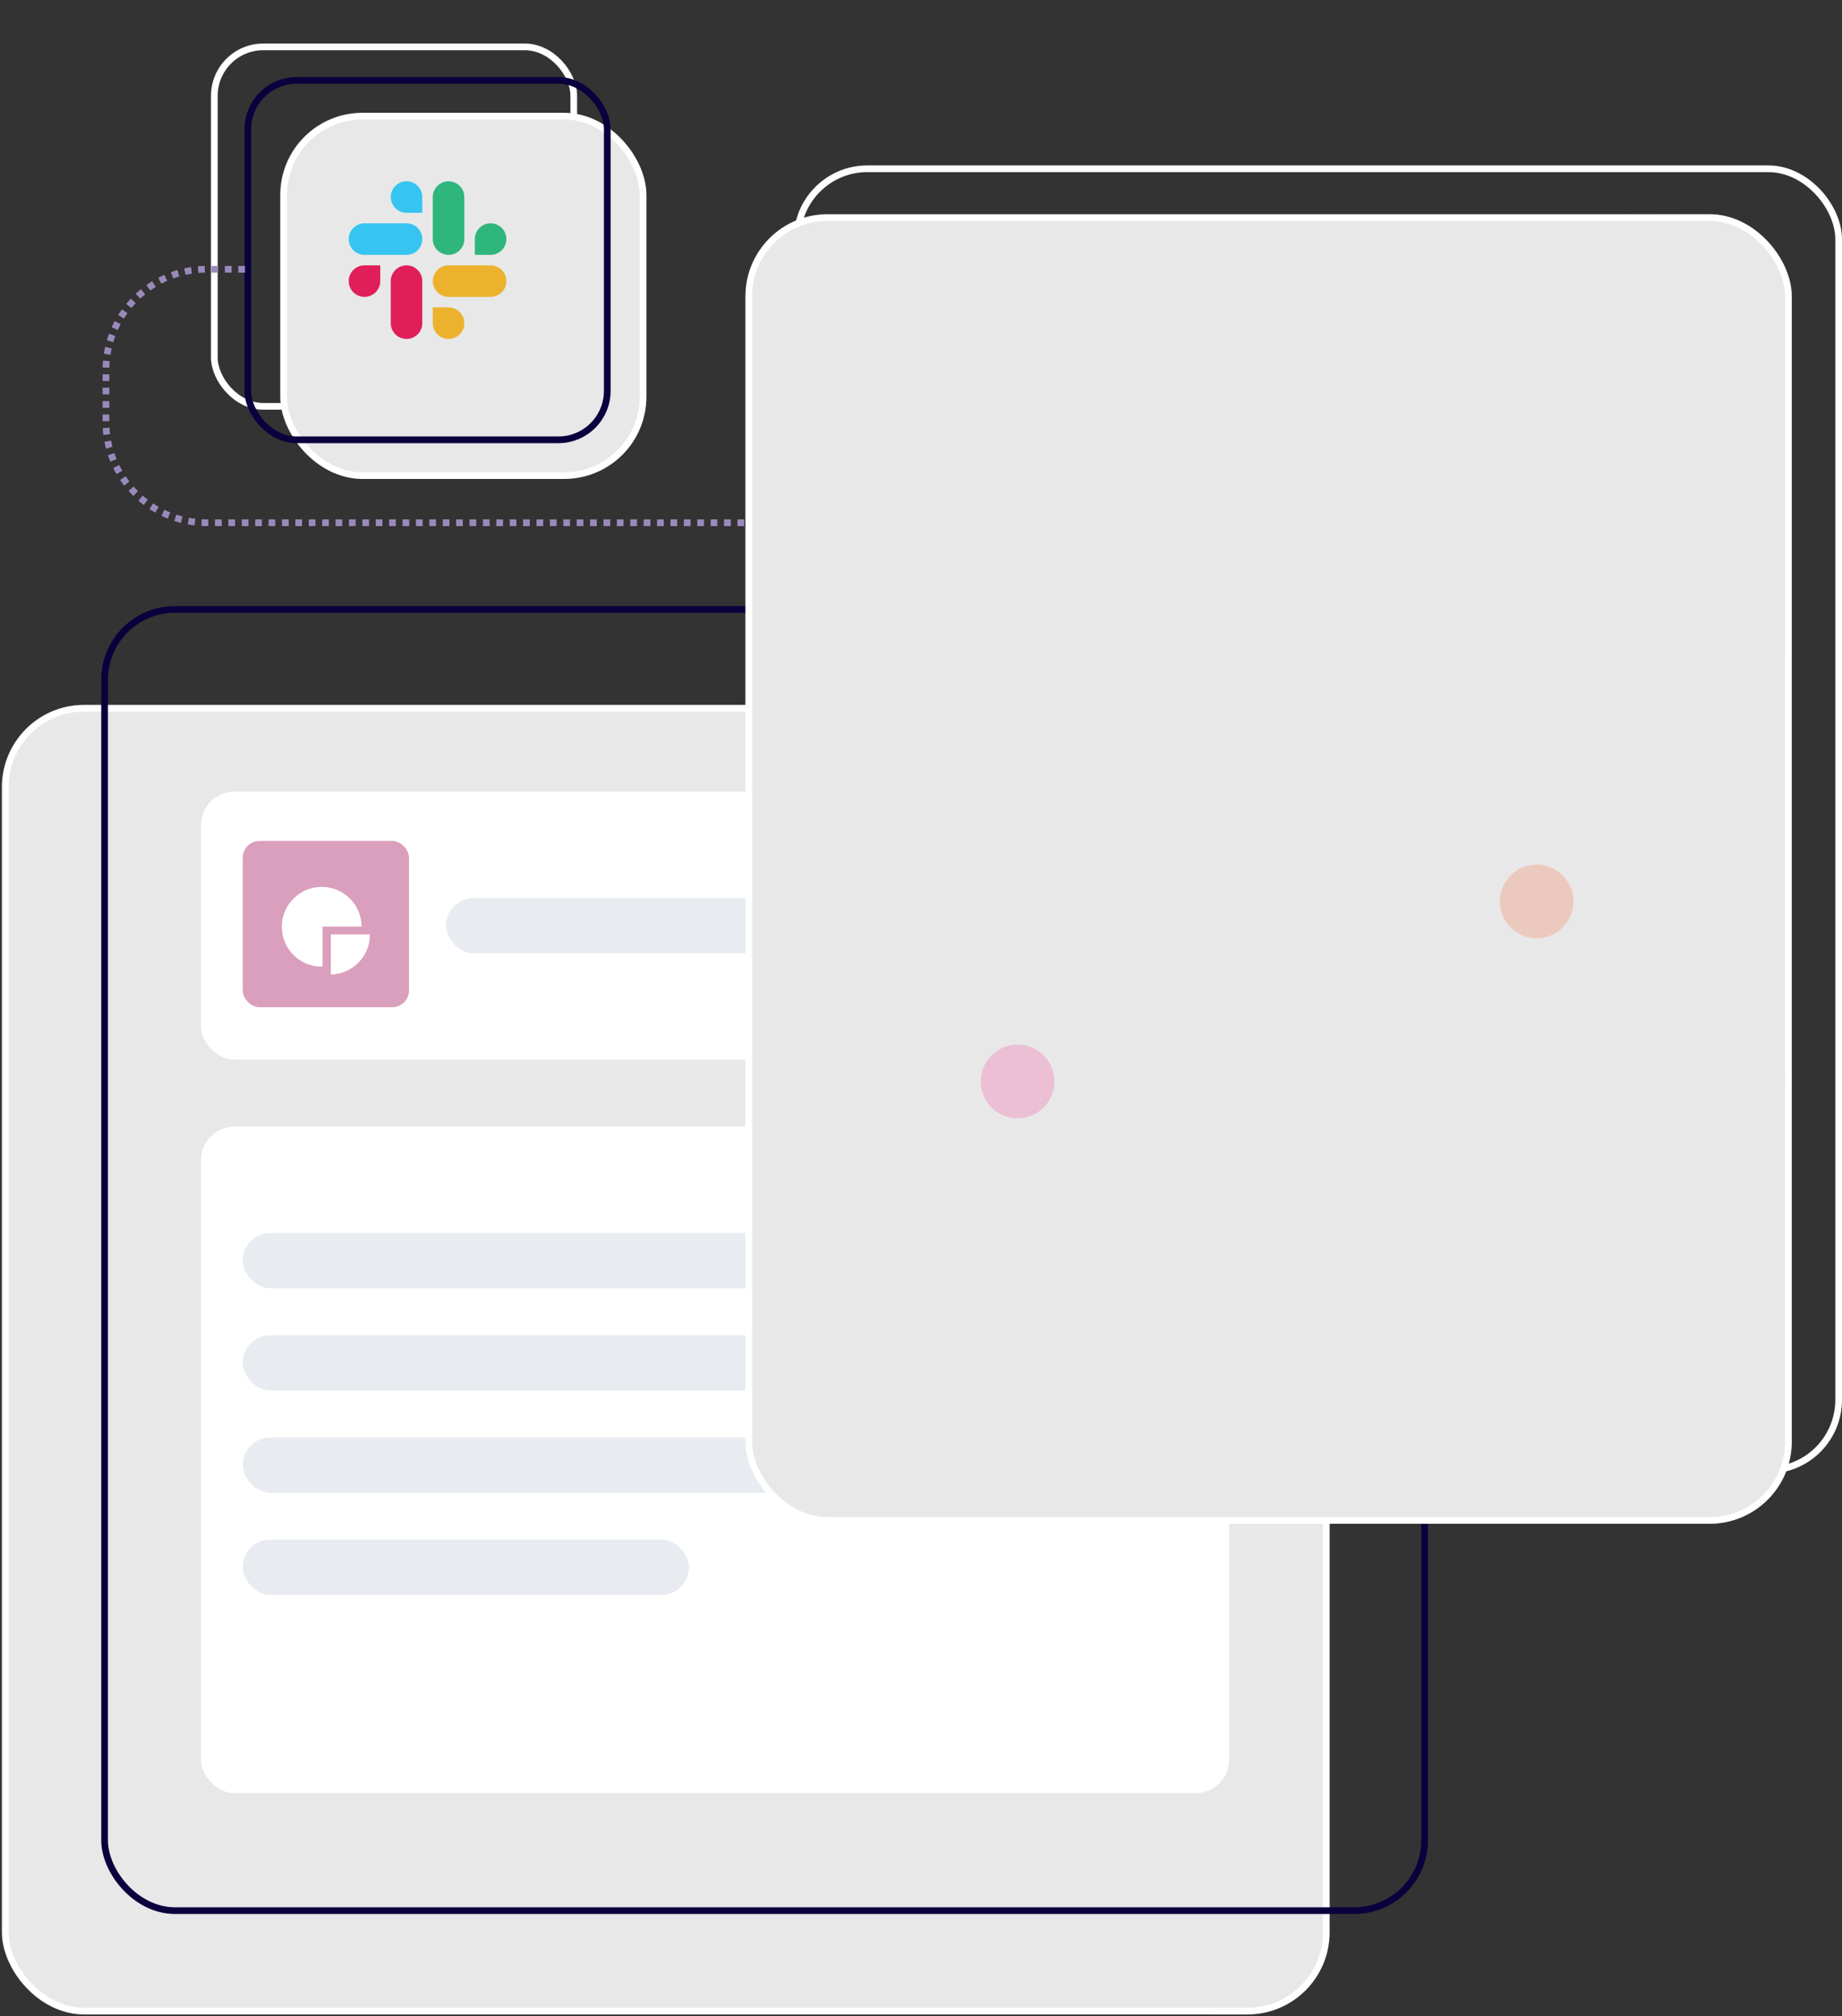 <?xml version="1.0" encoding="UTF-8" standalone="no"?>
<!-- Created with Keyshape -->
<svg xmlns="http://www.w3.org/2000/svg" xmlns:xlink="http://www.w3.org/1999/xlink" width="550" height="602" fill="none">
    <rect width="100%" height="100%" fill="#333333" stroke="none"/>
    <style>
@keyframes a0_o { 0% { opacity: 0; } 10.169% { opacity: 0; animation-timing-function: cubic-bezier(0.42,0,0.58,1); } 13.559% { opacity: 1; animation-timing-function: cubic-bezier(0.42,0,0.58,1); } 77.966% { opacity: 1; animation-timing-function: cubic-bezier(0.42,0,0.58,1); } 81.356% { opacity: 0; } 100% { opacity: 0; } }
@keyframes grid-lines_o { 0% { opacity: 0; } 13.559% { opacity: 0; animation-timing-function: cubic-bezier(0.42,0,0.58,1); } 16.949% { opacity: 1; animation-timing-function: cubic-bezier(0.42,0,0.58,1); } 76.271% { opacity: 1; animation-timing-function: cubic-bezier(0.42,0,0.58,1); } 77.966% { opacity: 0; } 100% { opacity: 0; } }
@keyframes q1_o { 0% { opacity: 0; } 16.949% { opacity: 0; animation-timing-function: cubic-bezier(0.42,0,0.58,1); } 18.644% { opacity: 1; animation-timing-function: cubic-bezier(0.42,0,0.58,1); } 74.576% { opacity: 1; animation-timing-function: cubic-bezier(0.42,0,0.58,1); } 76.271% { opacity: 0; } 100% { opacity: 0; } }
@keyframes q2_o { 0% { opacity: 0; } 18.644% { opacity: 0; animation-timing-function: cubic-bezier(0.42,0,0.58,1); } 20.339% { opacity: 1; animation-timing-function: cubic-bezier(0.42,0,0.58,1); } 72.881% { opacity: 1; animation-timing-function: cubic-bezier(0.42,0,0.58,1); } 74.576% { opacity: 0; } 100% { opacity: 0; } }
@keyframes q3_o { 0% { opacity: 0; } 20.339% { opacity: 0; animation-timing-function: cubic-bezier(0.42,0,0.58,1); } 22.034% { opacity: 1; animation-timing-function: cubic-bezier(0.42,0,0.58,1); } 71.186% { opacity: 1; animation-timing-function: cubic-bezier(0.42,0,0.58,1); } 72.881% { opacity: 0; } 100% { opacity: 0; } }
@keyframes bar-1_do { 0% { stroke-dashoffset: 44.5px; } 22.034% { stroke-dashoffset: 44.5px; animation-timing-function: cubic-bezier(0.42,0,0.58,1); } 25.424% { stroke-dashoffset: 0px; animation-timing-function: cubic-bezier(0.42,0,0.58,1); } 69.492% { stroke-dashoffset: 0px; animation-timing-function: cubic-bezier(0.42,0,0.58,1); } 71.186% { stroke-dashoffset: 44.5px; } 100% { stroke-dashoffset: 44.5px; } }
@keyframes bar-2_do { 0% { stroke-dashoffset: 78.77px; } 25.424% { stroke-dashoffset: 78.77px; animation-timing-function: cubic-bezier(0.42,0,0.58,1); } 28.814% { stroke-dashoffset: 0px; animation-timing-function: cubic-bezier(0.42,0,0.58,1); } 67.797% { stroke-dashoffset: 0px; animation-timing-function: cubic-bezier(0.42,0,0.58,1); } 69.492% { stroke-dashoffset: 78.77px; } 100% { stroke-dashoffset: 78.77px; } }
@keyframes bar-3_do { 0% { stroke-dashoffset: 98.24px; } 28.814% { stroke-dashoffset: 98.24px; animation-timing-function: cubic-bezier(0.42,0,0.58,1); } 32.203% { stroke-dashoffset: 0px; animation-timing-function: cubic-bezier(0.42,0,0.58,1); } 66.102% { stroke-dashoffset: 0px; animation-timing-function: cubic-bezier(0.42,0,0.58,1); } 67.797% { stroke-dashoffset: 98.24px; } 100% { stroke-dashoffset: 98.24px; } }
@keyframes bar-3-outline_o { 0% { opacity: 0; } 32.203% { opacity: 0; animation-timing-function: cubic-bezier(0.42,0,0.58,1); } 35.593% { opacity: 1; animation-timing-function: cubic-bezier(0.42,0,0.58,1); } 62.712% { opacity: 1; animation-timing-function: cubic-bezier(0.42,0,0.58,1); } 66.102% { opacity: 0; } 100% { opacity: 0; } }
@keyframes tooltip_t { 0% { transform: translate(347.88px,226.15px); } 35.593% { transform: translate(347.88px,226.15px); animation-timing-function: cubic-bezier(0.42,0,0.58,1); } 38.983% { transform: translate(357.877px,226.15px); animation-timing-function: cubic-bezier(0.42,0,0.58,1); } 59.322% { transform: translate(357.877px,226.15px); animation-timing-function: cubic-bezier(0.42,0,0.58,1); } 62.712% { transform: translate(347.88px,226.15px); } 100% { transform: translate(347.88px,226.15px); } }
@keyframes tooltip_o { 0% { opacity: 0; } 35.593% { opacity: 0; animation-timing-function: cubic-bezier(0.42,0,0.58,1); } 38.983% { opacity: 1; animation-timing-function: cubic-bezier(0.42,0,0.58,1); } 59.322% { opacity: 1; animation-timing-function: cubic-bezier(0.42,0,0.58,1); } 62.712% { opacity: 0; } 100% { opacity: 0; } }
@keyframes a1_o { 0% { opacity: 0; animation-timing-function: cubic-bezier(0.42,0,0.58,1); } 3.39% { opacity: 1; } 88.136% { opacity: 1; animation-timing-function: cubic-bezier(0.42,0,0.58,1); } 91.525% { opacity: 0; } 100% { opacity: 0; } }
@keyframes request-volume-icon_o { 0% { opacity: 0; } 3.39% { opacity: 0; } 6.78% { opacity: 1; animation-timing-function: cubic-bezier(0.42,0,0.58,1); } 84.746% { opacity: 1; animation-timing-function: cubic-bezier(0.42,0,0.58,1); } 88.136% { opacity: 0; } 100% { opacity: 0; } }
@keyframes request-volume-title_t { 0% { transform: translate(-3.999px,0px); } 6.78% { transform: translate(-3.999px,0px); animation-timing-function: cubic-bezier(0.42,0,0.58,1); } 10.169% { transform: translate(0px,0px); animation-timing-function: cubic-bezier(0.42,0,0.58,1); } 81.356% { transform: translate(0px,0px); animation-timing-function: cubic-bezier(0.42,0,0.58,1); } 84.746% { transform: translate(-3.999px,0px); } 100% { transform: translate(-3.999px,0px); } }
@keyframes request-volume-title_o { 0% { opacity: 0; } 6.78% { opacity: 0; animation-timing-function: cubic-bezier(0.42,0,0.58,1); } 10.169% { opacity: 1; animation-timing-function: cubic-bezier(0.42,0,0.58,1); } 81.356% { opacity: 1; animation-timing-function: cubic-bezier(0.42,0,0.58,1); } 84.746% { opacity: 0; } 100% { opacity: 0; } }
    </style>
    <g clip-path="url(#a)" transform="translate(198.784,405.959) translate(-198.784,-405.959)">
        <rect width="394.43" height="389" rx="23.522" fill="#E8E8E8" transform="translate(198.784,405.959) translate(-197.215,-194.5)"/>
        <rect width="394.43" height="389" rx="23.522" stroke="url(#Gradient-0)" stroke-opacity="0.8" stroke-width="2" transform="translate(198.784,405.959) translate(-197.215,-194.5)"/>
        <rect width="394.43" height="389" rx="23.522" stroke="#fff" stroke-width="2" transform="translate(198.784,405.959) translate(-197.215,-194.5)"/>
    </g>
    <rect width="394.131" height="388.5" rx="21" stroke="#09003D" stroke-width="2" transform="translate(228.296,376.209) translate(-197.065,-194.25)"/>
    <g filter="none" transform="translate(186.5,276.389) translate(-186.5,-276.389)">
        <rect width="253" height="80" rx="10" fill="#fff" filter="drop-shadow(2px 2px 3px rgba(175,184,221,0.20))" transform="translate(186.5,276.389) translate(-126.5,-40)"/>
        <rect width="49.647" height="49.647" rx="5" fill="#DA9FBC" transform="translate(97.298,275.905) translate(-24.823,-24.823)"/>
        <path fill-rule="evenodd" clip-rule="evenodd" d="M96.055,288.625C96.131,288.625,96.21,288.625,96.286,288.621L96.286,276.637L107.963,276.637C107.92,270.093,102.605,264.804,96.055,264.804C89.475,264.804,84.143,270.136,84.143,276.716C84.143,283.293,89.475,288.625,96.055,288.625Z" fill="#fff" transform="translate(96.053,276.714) translate(-96.053,-276.714)"/>
        <path fill-rule="evenodd" clip-rule="evenodd" d="M98.779,290.958C105.25,290.832,110.456,285.549,110.456,279.049L110.456,278.973L98.779,278.973L98.779,290.958Z" fill="#fff" transform="translate(104.618,284.965) translate(-104.618,-284.965)"/>
        <rect width="156.42" height="16.522" rx="8.261" fill="#E8ECF0" transform="translate(211.394,276.389) translate(-78.21,-8.261)"/>
    </g>
    <g filter="none" transform="translate(213.5,435.889) translate(-213.5,-435.889)">
        <rect width="307" height="199" rx="10" fill="#fff" filter="drop-shadow(2px 2px 3px rgba(175,184,221,0.20))" transform="translate(213.5,435.889) translate(-153.5,-99.5)"/>
        <rect width="217.129" height="16.522" rx="8.261" fill="#E8ECF0" transform="translate(181.039,376.389) translate(-108.564,-8.261)"/>
        <rect width="217.129" height="16.522" rx="8.261" fill="#E8ECF0" transform="translate(181.039,406.911) translate(-108.564,-8.261)"/>
        <rect width="217.129" height="16.522" rx="8.261" fill="#E8ECF0" transform="translate(181.039,437.432) translate(-108.564,-8.261)"/>
        <rect width="133.243" height="16.522" rx="8.261" fill="#E8ECF0" transform="translate(139.096,467.954) translate(-66.621,-8.261)"/>
    </g>
    <rect width="311.012" height="388.57" rx="21" stroke="#fff" stroke-width="2" transform="translate(393.494,244.674) translate(-155.506,-194.285)"/>
    <g filter="none" transform="translate(378.784,259.459) translate(-378.784,-259.459)">
        <g clip-path="url(#h)" transform="translate(378.784,259.459) translate(-378.784,-259.459)">
            <rect width="310.43" height="389" rx="23.522" fill="#E8E8E8" transform="translate(378.784,259.459) translate(-155.215,-194.5)"/>
            <rect width="310.43" height="389" rx="23.522" stroke="url(#Gradient-1)" stroke-opacity="0.8" stroke-width="2" transform="translate(378.784,259.459) translate(-155.215,-194.5)"/>
            <rect width="310.43" height="389" rx="23.522" stroke="#fff" stroke-width="2" transform="translate(378.784,259.459) translate(-155.215,-194.5)"/>
        </g>
    </g>
    <g id="chart" filter="none" transform="translate(378.787,301.65) translate(-378.787,-301.65)">
        <rect width="264" height="241" rx="10" fill="#fff" opacity="0" filter="drop-shadow(2px 2px 3px rgba(175,184,221,0.20))" transform="translate(378.787,301.65) translate(-132,-120.5)" style="animation: 5.9s linear infinite both a0_o;"/>
        <path id="grid-lines" stroke="#DBE0E6" stroke-dasharray="2 2" d="M269.787,375.15L493.975,375.15M269.787,322.15L493.975,322.15M269.787,269.15L493.975,269.15M269.787,216.15L493.975,216.15" opacity="0" transform="translate(381.881,295.65) translate(-381.881,-295.65)" style="animation: 5.9s linear infinite both grid-lines_o;"/>
        <path id="q1" d="M306.352,398.125C306.344,394.43,304.141,392.188,301.016,392.188C297.867,392.188,295.625,394.43,295.633,398.125C295.625,401.813,297.867,404.063,301.016,404.063C301.859,404.063,302.633,403.899,303.32,403.594L304.32,404.868L306.344,404.868L304.648,402.688C305.719,401.664,306.352,400.102,306.352,398.125ZM300.633,400.016L302.148,402.008C301.805,402.133,301.43,402.196,301.016,402.196C298.977,402.196,297.789,400.657,297.805,398.125C297.789,395.594,298.969,394.055,301.008,394.055C303.023,394.055,304.219,395.594,304.227,398.125C304.227,399.399,303.922,400.422,303.367,401.125L302.508,400.016L300.633,400.016ZM312.211,392.375L310.227,392.375L307.375,394.211L307.375,396.125L310.062,394.399L310.125,394.399L310.125,403.875L312.211,403.875L312.211,392.375Z" fill="#22303F" opacity="0" transform="translate(382.536,398.528) translate(-382.536,-398.528)" style="animation: 5.9s linear infinite both q1_o;"/>
        <path id="q2" d="M381.517,398.125C381.509,394.43,379.306,392.188,376.181,392.188C373.032,392.188,370.79,394.43,370.798,398.125C370.79,401.813,373.032,404.063,376.181,404.063C377.024,404.063,377.798,403.899,378.485,403.594L379.485,404.868L381.509,404.868L379.813,402.688C380.884,401.664,381.517,400.102,381.517,398.125ZM375.798,400.016L377.313,402.008C376.97,402.133,376.595,402.196,376.181,402.196C374.142,402.196,372.954,400.657,372.97,398.125C372.954,395.594,374.134,394.055,376.173,394.055C378.188,394.055,379.384,395.594,379.392,398.125C379.392,399.399,379.087,400.422,378.532,401.125L377.673,400.016L375.798,400.016ZM382.892,403.875L390.782,403.875L390.782,402.133L385.767,402.133L385.767,402.055L387.759,400.039C389.978,397.899,390.595,396.844,390.61,395.547C390.595,393.633,389.032,392.219,386.728,392.219C384.431,392.219,382.813,393.633,382.837,395.813L384.813,395.813C384.798,394.649,385.54,393.907,386.696,393.914C387.782,393.907,388.595,394.578,388.603,395.657C388.595,396.625,388.017,397.305,386.884,398.453L382.892,402.368L382.892,403.875Z" fill="#22303F" opacity="0" transform="translate(382.536,398.528) translate(-382.536,-398.528)" style="animation: 5.9s linear infinite both q2_o;"/>
        <path id="q3" d="M459.682,398.125C459.674,394.43,457.471,392.188,454.346,392.188C451.197,392.188,448.955,394.43,448.963,398.125C448.955,401.813,451.197,404.063,454.346,404.063C455.189,404.063,455.963,403.899,456.65,403.594L457.65,404.868L459.674,404.868L457.979,402.688C459.049,401.664,459.682,400.102,459.682,398.125ZM453.963,400.016L455.479,402.008C455.135,402.133,454.76,402.196,454.346,402.196C452.307,402.196,451.119,400.657,451.135,398.125C451.119,395.594,452.299,394.055,454.338,394.055C456.354,394.055,457.549,395.594,457.557,398.125C457.557,399.399,457.252,400.422,456.697,401.125L455.838,400.016L453.963,400.016ZM465.189,404.032C467.643,404.032,469.432,402.618,469.439,400.68C469.432,399.243,468.533,398.211,466.939,397.977L466.939,397.891C468.166,397.625,469.002,396.696,469.002,395.407C469.002,393.649,467.51,392.219,465.229,392.219C462.979,392.219,461.252,393.547,461.221,395.477L463.221,395.477C463.236,394.508,464.143,393.907,465.213,393.914C466.275,393.907,466.986,394.563,467.002,395.524C466.986,396.532,466.158,397.196,464.979,397.196L463.955,397.196L463.955,398.797L464.979,398.797C466.416,398.797,467.283,399.532,467.291,400.571C467.283,401.586,466.408,402.282,465.182,402.282C464.018,402.282,463.127,401.68,463.08,400.75L460.979,400.75C461.018,402.688,462.752,404.032,465.189,404.032Z" fill="#22303F" opacity="0" transform="translate(382.536,398.528) translate(-382.536,-398.528)" style="animation: 5.9s linear infinite both q3_o;"/>
        <path id="bar-1" d="M0,-7.761L0,-52.261" stroke="rgba(237,181,208,0.80)" fill="none" fill-opacity="0.8" stroke-linecap="round" stroke-width="22" stroke-dashoffset="44.5" stroke-dasharray="44.5" transform="translate(303.83,375.15)" style="animation: 5.9s linear infinite both bar-1_do;"/>
        <path id="bar-2" d="M0,-7.761L0,-86.529" stroke="rgba(181,237,217,0.80)" fill="none" fill-opacity="0.8" stroke-linecap="round" stroke-width="22" stroke-dashoffset="78.77" stroke-dasharray="78.77" transform="translate(381.83,375.15)" style="animation: 5.9s linear infinite both bar-2_do;"/>
        <path id="bar-3" d="M0,-7.761L0,-106" stroke="rgba(237,194,181,0.80)" fill="none" fill-opacity="0.8" stroke-linecap="round" stroke-width="22" stroke-dashoffset="98.24" stroke-dasharray="98.24" transform="translate(458.83,375.15)" style="animation: 5.9s linear infinite both bar-3_do;"/>
        <rect id="bar-3-outline" width="20" height="172" rx="10" stroke="#EDC2B5" opacity="0" transform="translate(459.287,291.889) translate(-10,-86)" style="animation: 5.9s linear infinite both bar-3-outline_o;"/>
        <g id="tooltip" opacity="0" transform="translate(391.36,242.15) translate(-43.48,-16)" style="animation: 5.9s linear infinite both tooltip_t, 5.9s linear infinite both tooltip_o;">
            <rect width="81" height="32" rx="3" fill="#F1CEC3" transform="translate(40.5,16) translate(-40.5,-16)"/>
            <path d="M368.509,246.15L368.509,238.877L371.378,238.877C371.93,238.877,372.4,238.983,372.788,239.193C373.176,239.402,373.472,239.692,373.676,240.063C373.882,240.433,373.985,240.859,373.985,241.342C373.985,241.825,373.881,242.251,373.672,242.62C373.464,242.99,373.162,243.277,372.767,243.483C372.374,243.689,371.898,243.792,371.339,243.792L369.51,243.792L369.51,242.56L371.091,242.56C371.387,242.56,371.631,242.509,371.822,242.407C372.016,242.303,372.161,242.16,372.256,241.978C372.353,241.793,372.401,241.581,372.401,241.342C372.401,241.1,372.353,240.89,372.256,240.71C372.161,240.528,372.016,240.387,371.822,240.287C371.628,240.185,371.382,240.135,371.084,240.135L370.047,240.135L370.047,246.15L368.509,246.15ZM374.984,246.15L374.984,238.877L377.853,238.877C378.402,238.877,378.871,238.976,379.259,239.172C379.65,239.366,379.947,239.642,380.151,240C380.357,240.355,380.46,240.773,380.46,241.253C380.46,241.736,380.355,242.152,380.147,242.5C379.939,242.845,379.637,243.11,379.241,243.295C378.848,243.48,378.373,243.572,377.814,243.572L375.893,243.572L375.893,242.336L377.565,242.336C377.859,242.336,378.103,242.296,378.297,242.215C378.491,242.135,378.635,242.014,378.73,241.853C378.827,241.692,378.876,241.492,378.876,241.253C378.876,241.012,378.827,240.808,378.73,240.642C378.635,240.477,378.49,240.351,378.293,240.266C378.099,240.178,377.854,240.135,377.558,240.135L376.521,240.135L376.521,246.15L374.984,246.15ZM378.911,242.84L380.719,246.15L379.021,246.15L377.253,242.84L378.911,242.84ZM388.229,242.514C388.229,243.307,388.079,243.982,387.778,244.538C387.48,245.094,387.073,245.519,386.557,245.813C386.043,246.104,385.465,246.25,384.824,246.25C384.178,246.25,383.598,246.103,383.084,245.809C382.57,245.516,382.164,245.091,381.866,244.534C381.567,243.978,381.418,243.305,381.418,242.514C381.418,241.721,381.567,241.046,381.866,240.49C382.164,239.933,382.57,239.51,383.084,239.218C383.598,238.925,384.178,238.778,384.824,238.778C385.465,238.778,386.043,238.925,386.557,239.218C387.073,239.51,387.48,239.933,387.778,240.49C388.079,241.046,388.229,241.721,388.229,242.514ZM386.67,242.514C386.67,242,386.594,241.567,386.44,241.214C386.288,240.861,386.074,240.594,385.797,240.412C385.52,240.229,385.196,240.138,384.824,240.138C384.452,240.138,384.128,240.229,383.851,240.412C383.574,240.594,383.358,240.861,383.205,241.214C383.053,241.567,382.977,242,382.977,242.514C382.977,243.028,383.053,243.461,383.205,243.813C383.358,244.166,383.574,244.434,383.851,244.616C384.128,244.798,384.452,244.889,384.824,244.889C385.196,244.889,385.52,244.798,385.797,244.616C386.074,244.434,386.288,244.166,386.44,243.813C386.594,243.461,386.67,243.028,386.67,242.514ZM392.28,238.877L393.8,238.877L393.8,243.948C393.8,244.417,393.695,244.824,393.484,245.17C393.276,245.516,392.986,245.782,392.614,245.969C392.242,246.156,391.81,246.25,391.318,246.25C390.88,246.25,390.482,246.173,390.125,246.019C389.77,245.863,389.488,245.626,389.28,245.309C389.071,244.989,388.968,244.588,388.971,244.105L390.501,244.105C390.506,244.296,390.545,244.461,390.618,244.598C390.694,244.733,390.797,244.837,390.927,244.911C391.06,244.982,391.216,245.017,391.396,245.017C391.586,245.017,391.745,244.977,391.876,244.897C392.008,244.814,392.109,244.693,392.177,244.534C392.246,244.376,392.28,244.18,392.28,243.948L392.28,238.877ZM395.072,246.15L395.072,238.877L399.972,238.877L399.972,240.145L396.609,240.145L396.609,241.878L399.72,241.878L399.72,243.146L396.609,243.146L396.609,244.882L399.986,244.882L399.986,246.15L395.072,246.15ZM407.612,241.424L406.056,241.424C406.028,241.222,405.97,241.044,405.882,240.887C405.795,240.729,405.682,240.594,405.545,240.483C405.407,240.371,405.249,240.286,405.069,240.227C404.891,240.168,404.698,240.138,404.49,240.138C404.114,240.138,403.786,240.232,403.506,240.419C403.227,240.603,403.01,240.873,402.857,241.228C402.703,241.581,402.626,242.01,402.626,242.514C402.626,243.032,402.703,243.468,402.857,243.821C403.013,244.173,403.231,244.44,403.51,244.62C403.789,244.8,404.112,244.889,404.479,244.889C404.685,244.889,404.876,244.862,405.051,244.808C405.229,244.753,405.386,244.674,405.523,244.57C405.661,244.463,405.774,244.334,405.864,244.183C405.957,244.031,406.021,243.858,406.056,243.664L407.612,243.671C407.571,244.005,407.471,244.327,407.31,244.637C407.151,244.945,406.937,245.221,406.667,245.465C406.399,245.706,406.08,245.898,405.708,246.04C405.339,246.18,404.921,246.25,404.455,246.25C403.806,246.25,403.226,246.103,402.714,245.809C402.205,245.516,401.803,245.091,401.507,244.534C401.214,243.978,401.067,243.305,401.067,242.514C401.067,241.721,401.216,241.046,401.514,240.49C401.813,239.933,402.217,239.51,402.729,239.218C403.24,238.925,403.815,238.778,404.455,238.778C404.876,238.778,405.267,238.837,405.626,238.956C405.989,239.074,406.309,239.247,406.589,239.474C406.868,239.699,407.095,239.975,407.271,240.301C407.448,240.628,407.562,241.002,407.612,241.424ZM408.437,240.145L408.437,238.877L414.41,238.877L414.41,240.145L412.184,240.145L412.184,246.15L410.664,246.15L410.664,240.145L408.437,240.145ZM415.394,246.15L415.394,238.877L420.294,238.877L420.294,240.145L416.931,240.145L416.931,241.878L420.042,241.878L420.042,243.146L416.931,243.146L416.931,244.882L420.309,244.882L420.309,246.15L415.394,246.15ZM424.095,246.15L421.517,246.15L421.517,238.877L424.116,238.877C424.848,238.877,425.478,239.023,426.006,239.314C426.533,239.603,426.939,240.019,427.224,240.561C427.51,241.103,427.653,241.751,427.653,242.507C427.653,243.264,427.51,243.915,427.224,244.46C426.939,245.004,426.531,245.422,425.998,245.713C425.468,246.005,424.834,246.15,424.095,246.15ZM423.055,244.833L424.031,244.833C424.486,244.833,424.868,244.752,425.178,244.591C425.491,244.428,425.725,244.176,425.881,243.835C426.04,243.492,426.119,243.049,426.119,242.507C426.119,241.969,426.04,241.53,425.881,241.189C425.725,240.848,425.492,240.597,425.182,240.436C424.872,240.275,424.489,240.195,424.035,240.195L423.055,240.195L423.055,244.833Z" fill="#fff" transform="translate(40.204,16.364) translate(-398.081,-242.514)"/>
            <path d="M438.877,248.825L438.877,235.475L444.838,242.15L438.877,248.825Z" fill="#F1CEC3" transform="translate(83.981,16) translate(-441.858,-242.15)"/>
        </g>
    </g>
    <g id="header" filter="none" transform="translate(378.787,126.15) translate(-378.787,-126.15)">
        <rect width="264" height="80" rx="10" fill="#fff" filter="drop-shadow(2px 2px 3px rgba(175,184,221,0.20))" opacity="0" transform="translate(378.787,126.15) translate(-132,-40)" style="animation: 5.9s linear infinite both a1_o;"/>
        <g id="request-volume-icon" opacity="0" transform="translate(284.085,125.667) translate(-24.823,-24.823)" style="animation: 5.9s linear infinite both request-volume-icon_o;">
            <rect width="49.647" height="49.647" rx="5" fill="#B4E8B7" transform="translate(24.823,24.823) translate(-24.823,-24.823)"/>
            <path fill-rule="evenodd" clip-rule="evenodd" d="M282.842,138.386C282.918,138.386,282.997,138.386,283.073,138.383L283.073,126.398L294.751,126.398C294.708,119.854,289.392,114.565,282.842,114.565C276.262,114.565,270.93,119.897,270.93,126.477C270.93,133.054,276.262,138.386,282.842,138.386Z" fill="#fff" transform="translate(23.578,25.631) translate(-282.841,-126.476)"/>
            <path fill-rule="evenodd" clip-rule="evenodd" d="M285.566,140.719C292.037,140.593,297.244,135.311,297.244,128.81L297.244,128.734L285.566,128.734L285.566,140.719Z" fill="#fff" transform="translate(32.143,33.883) translate(-291.405,-134.726)"/>
        </g>
        <path id="request-volume-title" d="M321.829,132.476L323.915,132.476L323.915,128.257L326.04,128.257L328.298,132.476L330.626,132.476L328.142,127.913C329.485,127.366,330.196,126.21,330.196,124.655C330.196,122.452,328.782,120.976,326.149,120.976L321.829,120.976L321.829,132.476ZM323.915,126.538L323.915,122.718L325.829,122.718C327.384,122.71,328.079,123.437,328.071,124.655C328.079,125.874,327.384,126.538,325.837,126.538L323.915,126.538ZM334.829,132.601C336.806,132.601,338.235,131.538,338.532,129.905L336.657,129.905C336.438,130.608,335.704,131.046,334.853,131.054C333.587,131.046,332.837,130.077,332.845,128.874L332.845,128.843L338.618,128.843L338.618,128.351C338.618,125.804,337.157,124.101,334.79,124.101C332.392,124.101,330.845,125.843,330.845,128.358C330.845,130.921,332.392,132.601,334.829,132.601ZM332.853,127.522C332.915,126.522,333.657,125.647,334.79,125.647C335.86,125.647,336.681,126.413,336.72,127.522L332.853,127.522ZM347.376,135.726L347.376,124.226L345.36,124.226L345.36,125.538L345.306,125.538C344.821,124.624,343.954,124.101,342.845,124.101C340.907,124.101,339.431,125.616,339.431,128.343C339.431,131.03,340.86,132.593,342.853,132.593C343.954,132.593,344.853,132.093,345.306,131.21L345.345,131.21L345.345,135.726L347.376,135.726ZM345.431,128.343C345.431,129.929,344.657,130.929,343.438,130.929C342.267,130.929,341.493,130.03,341.493,128.343C341.493,126.671,342.267,125.757,343.438,125.757C344.657,125.757,345.431,126.757,345.431,128.343ZM354.399,128.921C354.399,130.257,353.618,130.882,352.595,130.882C351.54,130.882,350.868,130.241,350.868,129.046L350.868,124.226L348.829,124.226L348.829,129.358C348.829,131.421,350.173,132.601,351.899,132.601C353.188,132.601,354.056,131.944,354.431,131.03L354.462,131.03L354.462,132.476L356.431,132.476L356.431,124.226L354.399,124.226L354.399,128.921ZM361.548,132.601C363.524,132.601,364.954,131.538,365.251,129.905L363.376,129.905C363.157,130.608,362.423,131.046,361.571,131.054C360.306,131.046,359.556,130.077,359.563,128.874L359.563,128.843L365.337,128.843L365.337,128.351C365.337,125.804,363.876,124.101,361.509,124.101C359.11,124.101,357.563,125.843,357.563,128.358C357.563,130.921,359.11,132.601,361.548,132.601ZM359.571,127.522C359.634,126.522,360.376,125.647,361.509,125.647C362.579,125.647,363.399,126.413,363.438,127.522L359.571,127.522ZM373.103,126.819C373.056,125.124,371.696,124.108,369.681,124.108C367.673,124.108,366.337,125.077,366.337,126.616C366.337,127.851,367.134,128.663,368.759,128.999L370.142,129.288C370.798,129.429,371.243,129.663,371.243,130.163C371.243,130.726,370.673,131.062,369.79,131.062C368.853,131.062,368.259,130.687,368.173,129.897L366.149,129.897C366.282,131.647,367.704,132.608,369.798,132.608C371.806,132.608,373.298,131.632,373.298,129.999C373.298,128.772,372.454,128.085,370.907,127.757L369.438,127.452C368.72,127.296,368.353,126.999,368.353,126.546C368.353,126.007,368.915,125.647,369.712,125.647C370.571,125.647,371.173,126.101,371.188,126.819L373.103,126.819ZM377.571,132.515C378.079,132.515,378.462,132.483,378.688,132.46L378.556,130.819C378.431,130.835,378.22,130.851,377.993,130.851C377.446,130.851,377.063,130.726,377.063,129.913L377.063,125.851L378.642,125.851L378.642,124.226L377.063,124.226L377.063,122.179L375.024,122.179L375.024,124.226L373.853,124.226L373.853,125.851L375.024,125.851L375.024,130.249C375.024,131.843,376.071,132.515,377.571,132.515ZM385.634,120.976L383.345,120.976L387.399,132.476L389.962,132.476L394.017,120.976L391.728,120.976L388.704,130.03L388.657,130.03L385.634,120.976ZM397.806,132.601C400.259,132.601,401.876,130.897,401.876,128.358C401.876,125.804,400.251,124.101,397.806,124.101C395.36,124.101,393.735,125.804,393.735,128.358C393.735,130.897,395.36,132.601,397.806,132.601ZM397.806,130.96C396.618,130.96,395.798,129.944,395.798,128.358C395.79,126.765,396.61,125.733,397.806,125.733C398.993,125.733,399.813,126.765,399.813,128.358C399.813,129.944,398.985,130.96,397.806,130.96ZM405.04,120.976L403.001,120.976L403.001,132.476L405.04,132.476L405.04,120.976ZM412.056,128.921C412.056,130.257,411.274,130.882,410.251,130.882C409.196,130.882,408.524,130.241,408.524,129.046L408.524,124.226L406.485,124.226L406.485,129.358C406.485,131.421,407.829,132.601,409.556,132.601C410.845,132.601,411.712,131.944,412.087,131.03L412.118,131.03L412.118,132.476L414.087,132.476L414.087,124.226L412.056,124.226L412.056,128.921ZM415.54,132.476L417.579,132.476L417.579,127.585C417.579,126.437,418.298,125.812,419.173,125.804C420.032,125.812,420.618,126.39,420.618,127.28L420.618,132.476L422.595,132.476L422.595,127.46C422.595,126.483,423.188,125.812,424.165,125.804C424.985,125.812,425.649,126.296,425.649,127.366L425.649,132.476L427.681,132.476L427.681,127.054C427.681,125.124,426.509,124.101,424.946,124.101C423.681,124.101,422.696,124.772,422.36,125.687L422.329,125.687C422.056,124.757,421.142,124.101,419.978,124.101C418.821,124.101,417.892,124.741,417.54,125.671L417.509,125.671L417.509,124.226L415.54,124.226L415.54,132.476ZM432.782,132.601C434.759,132.601,436.188,131.538,436.485,129.905L434.61,129.905C434.392,130.608,433.657,131.046,432.806,131.054C431.54,131.046,430.79,130.077,430.798,128.874L430.798,128.843L436.571,128.843L436.571,128.351C436.571,125.804,435.11,124.101,432.743,124.101C430.345,124.101,428.798,125.843,428.798,128.358C428.798,130.921,430.345,132.601,432.782,132.601ZM430.806,127.522C430.868,126.522,431.61,125.647,432.743,125.647C433.813,125.647,434.634,126.413,434.673,127.522L430.806,127.522Z" fill="#22303F" opacity="0" transform="translate(375.201,128.351) translate(-379.2,-128.351)" style="animation: 5.9s linear infinite both request-volume-title_t, 5.9s linear infinite both request-volume-title_o;"/>
    </g>
    <g filter="none" transform="translate(128,78) translate(-128,-78)">
        <rect width="107.319" height="107.319" rx="14.604" stroke="#fff" stroke-width="2" transform="translate(117.66,67.659) translate(-53.66,-53.66)"/>
        <rect width="107.319" height="107.319" rx="23.522" fill="#E8E8E8" transform="translate(138.341,88.341) translate(-53.66,-53.66)"/>
        <rect width="107.319" height="107.319" rx="23.522" stroke="url(#Gradient-2)" stroke-opacity="0.8" stroke-width="2" transform="translate(138.341,88.341) translate(-53.66,-53.66)"/>
        <rect width="107.319" height="107.319" rx="23.522" stroke="#fff" stroke-width="2" transform="translate(138.341,88.341) translate(-53.66,-53.66)"/>
        <rect width="107.319" height="107.319" rx="14.604" stroke="#09003D" stroke-width="2" transform="translate(127.66,77.659) translate(-53.66,-53.66)"/>
        <g fill-rule="evenodd" clip-rule="evenodd" clip-path="url(#o)" transform="translate(127.658,77.659) translate(-127.658,-77.659)">
            <path d="M121.381,54.124C118.779,54.126,116.673,56.233,116.675,58.83C116.673,61.427,118.781,63.534,121.383,63.536L126.091,63.536L126.091,58.832C126.093,56.235,123.985,54.128,121.381,54.124C121.383,54.124,121.383,54.124,121.381,54.124ZM121.381,66.676L108.83,66.676C106.228,66.678,104.121,68.785,104.123,71.382C104.119,73.979,106.226,76.087,108.828,76.09L121.381,76.09C123.983,76.088,126.091,73.981,126.089,71.384C126.091,68.785,123.983,66.678,121.381,66.676Z" fill="#36C5F0" transform="translate(115.107,65.107) translate(-115.107,-65.107)"/>
            <path d="M151.193,71.382C151.195,68.785,149.087,66.678,146.485,66.676C143.883,66.678,141.776,68.785,141.778,71.382L141.778,76.09L146.485,76.09C149.087,76.088,151.195,73.981,151.193,71.382ZM138.641,71.382L138.641,58.83C138.643,56.235,136.537,54.128,133.935,54.124C131.333,54.126,129.225,56.233,129.227,58.83L129.227,71.382C129.223,73.979,131.331,76.087,133.933,76.09C136.535,76.088,138.643,73.981,138.641,71.382Z" fill="#2EB67D" transform="translate(140.21,65.107) translate(-140.21,-65.107)"/>
            <path d="M133.934,101.195C136.536,101.193,138.644,99.085,138.642,96.489C138.644,93.892,136.536,91.784,133.934,91.783L129.226,91.783L129.226,96.489C129.224,99.084,131.332,101.191,133.934,101.195ZM133.934,88.641L146.486,88.641C149.088,88.639,151.196,86.531,151.194,83.934C151.198,81.338,149.09,79.23,146.488,79.227L133.936,79.227C131.334,79.228,129.226,81.336,129.228,83.933C129.226,86.531,131.332,88.639,133.934,88.641Z" fill="#ECB22E" transform="translate(140.21,90.211) translate(-140.21,-90.211)"/>
            <path d="M104.123,83.934C104.121,86.531,106.228,88.639,108.83,88.641C111.432,88.639,113.54,86.531,113.538,83.934L113.538,79.228L108.83,79.228C106.228,79.23,104.121,81.338,104.123,83.934ZM116.675,83.934L116.675,96.487C116.671,99.084,118.779,101.191,121.381,101.195C123.983,101.193,126.091,99.085,126.089,96.489L126.089,83.938C126.093,81.341,123.985,79.234,121.383,79.23C118.779,79.23,116.673,81.338,116.675,83.934C116.675,83.936,116.675,83.934,116.675,83.934Z" fill="#E01E5A" transform="translate(115.106,90.212) translate(-115.106,-90.212)"/>
        </g>
    </g>
    <path d="M73.155,80.403L61.637,80.403C45.068,80.403,31.637,93.835,31.637,110.403L31.637,126.074C31.637,142.642,45.068,156.074,61.637,156.074L223.156,156.074" stroke="#9A8ABB" stroke-width="2" stroke-dasharray="2 2" transform="translate(127.396,118.239) translate(-127.396,-118.239)"/>
    <defs>
        <filter id="c" x="60" y="236.389" width="256" height="83" filterUnits="userSpaceOnUse" color-interpolation-filters="sRGB">
            <feFlood flood-opacity="0" result="BackgroundImageFix"/>
            <feColorMatrix in="SourceAlpha" values="0 0 0 0 0 0 0 0 0 0 0 0 0 0 0 0 0 0 127 0" result="hardAlpha"/>
            <feMorphology radius="2" in="SourceAlpha" result="effect1_dropShadow_9_237"/>
            <feOffset dx="2" dy="2"/>
            <feGaussianBlur stdDeviation="1.5"/>
            <feComposite in2="hardAlpha" operator="out"/>
            <feColorMatrix values="0 0 0 0 0.686 0 0 0 0 0.723 0 0 0 0 0.867 0 0 0 0.19 0"/>
            <feBlend in2="BackgroundImageFix" result="effect1_dropShadow_9_237"/>
            <feBlend in="SourceGraphic" in2="effect1_dropShadow_9_237" result="shape"/>
        </filter>
        <filter id="e" x="60" y="336.389" width="310" height="202" filterUnits="userSpaceOnUse" color-interpolation-filters="sRGB">
            <feFlood flood-opacity="0" result="BackgroundImageFix"/>
            <feColorMatrix in="SourceAlpha" values="0 0 0 0 0 0 0 0 0 0 0 0 0 0 0 0 0 0 127 0" result="hardAlpha"/>
            <feMorphology radius="2" in="SourceAlpha" result="effect1_dropShadow_9_237"/>
            <feOffset dx="2" dy="2"/>
            <feGaussianBlur stdDeviation="1.5"/>
            <feComposite in2="hardAlpha" operator="out"/>
            <feColorMatrix values="0 0 0 0 0.686 0 0 0 0 0.723 0 0 0 0 0.867 0 0 0 0.19 0"/>
            <feBlend in2="BackgroundImageFix" result="effect1_dropShadow_9_237"/>
            <feBlend in="SourceGraphic" in2="effect1_dropShadow_9_237" result="shape"/>
        </filter>
        <filter id="g" x="222" y="63.959" width="316" height="394" filterUnits="userSpaceOnUse" color-interpolation-filters="sRGB">
            <feFlood flood-opacity="0" result="BackgroundImageFix"/>
            <feColorMatrix in="SourceAlpha" values="0 0 0 0 0 0 0 0 0 0 0 0 0 0 0 0 0 0 127 0" result="hardAlpha"/>
            <feMorphology radius="2" in="SourceAlpha" result="effect1_dropShadow_9_237"/>
            <feOffset dx="2" dy="2"/>
            <feGaussianBlur stdDeviation="1.5"/>
            <feComposite in2="hardAlpha" operator="out"/>
            <feColorMatrix values="0 0 0 0 0.686 0 0 0 0 0.723 0 0 0 0 0.867 0 0 0 0.19 0"/>
            <feBlend in2="BackgroundImageFix" result="effect1_dropShadow_9_237"/>
            <feBlend in="SourceGraphic" in2="effect1_dropShadow_9_237" result="shape"/>
        </filter>
        <filter id="j" x="246.787" y="181.15" width="267" height="244" filterUnits="userSpaceOnUse" color-interpolation-filters="sRGB">
            <feFlood flood-opacity="0" result="BackgroundImageFix"/>
            <feColorMatrix in="SourceAlpha" values="0 0 0 0 0 0 0 0 0 0 0 0 0 0 0 0 0 0 127 0" result="hardAlpha"/>
            <feMorphology radius="2" in="SourceAlpha" result="effect1_dropShadow_9_237"/>
            <feOffset dx="2" dy="2"/>
            <feGaussianBlur stdDeviation="1.5"/>
            <feComposite in2="hardAlpha" operator="out"/>
            <feColorMatrix values="0 0 0 0 0.686 0 0 0 0 0.723 0 0 0 0 0.867 0 0 0 0.19 0"/>
            <feBlend in2="BackgroundImageFix" result="effect1_dropShadow_9_237"/>
            <feBlend in="SourceGraphic" in2="effect1_dropShadow_9_237" result="shape"/>
        </filter>
        <filter id="k" x="246.787" y="86.15" width="267" height="83" filterUnits="userSpaceOnUse" color-interpolation-filters="sRGB">
            <feFlood flood-opacity="0" result="BackgroundImageFix"/>
            <feColorMatrix in="SourceAlpha" values="0 0 0 0 0 0 0 0 0 0 0 0 0 0 0 0 0 0 127 0" result="hardAlpha"/>
            <feMorphology radius="2" in="SourceAlpha" result="effect1_dropShadow_9_237"/>
            <feOffset dx="2" dy="2"/>
            <feGaussianBlur stdDeviation="1.5"/>
            <feComposite in2="hardAlpha" operator="out"/>
            <feColorMatrix values="0 0 0 0 0.686 0 0 0 0 0.723 0 0 0 0 0.867 0 0 0 0.19 0"/>
            <feBlend in2="BackgroundImageFix" result="effect1_dropShadow_9_237"/>
            <feBlend in="SourceGraphic" in2="effect1_dropShadow_9_237" result="shape"/>
        </filter>
        <filter id="m" x="52" y="0" width="164" height="164" filterUnits="userSpaceOnUse" color-interpolation-filters="sRGB">
            <feFlood flood-opacity="0" result="BackgroundImageFix"/>
            <feColorMatrix in="SourceAlpha" values="0 0 0 0 0 0 0 0 0 0 0 0 0 0 0 0 0 0 127 0" result="hardAlpha"/>
            <feOffset dx="6" dy="4"/>
            <feGaussianBlur stdDeviation="8.5"/>
            <feComposite in2="hardAlpha" operator="out"/>
            <feColorMatrix values="0 0 0 0 0.257 0 0 0 0 0.265 0 0 0 0 0.333 0 0 0 0.08 0"/>
            <feBlend in2="BackgroundImageFix" result="effect1_dropShadow_9_237"/>
            <feBlend in="SourceGraphic" in2="effect1_dropShadow_9_237" result="shape"/>
        </filter>
        <pattern id="d" patternContentUnits="objectBoundingBox" width="3.412" height="6.999">
            <use xlink:href="" transform="translate(0,0) scale(0.005,0.016)"/>
        </pattern>
        <pattern id="f" patternContentUnits="objectBoundingBox" width="2.812" height="6.999">
            <use xlink:href="" transform="translate(0,0) scale(0.004,0.016)"/>
        </pattern>
        <pattern id="l" patternContentUnits="objectBoundingBox" width="3.27" height="6.999">
            <use xlink:href="" transform="translate(0,0) scale(0.005,0.016)"/>
        </pattern>
        <linearGradient id="Gradient-0" x1="471.451" y1="155.309" x2="336.078" y2="159.665" gradientUnits="userSpaceOnUse">
            <stop offset="0" stop-color="#d1c5f3"/>
            <stop offset="1" stop-color="#efefef" stop-opacity="0"/>
        </linearGradient>
        <linearGradient id="Gradient-1" x1="371.343" y1="155.309" x2="264.612" y2="158.015" gradientUnits="userSpaceOnUse">
            <stop offset="0" stop-color="#d1c5f3"/>
            <stop offset="1" stop-color="#efefef" stop-opacity="0"/>
        </linearGradient>
        <linearGradient id="Gradient-2" x1="129.282" y1="42.702" x2="91.95" y2="43.887" gradientUnits="userSpaceOnUse">
            <stop offset="0" stop-color="#d1c5f3"/>
            <stop offset="1" stop-color="#efefef" stop-opacity="0"/>
        </linearGradient>
        <clipPath id="a">
            <path d="M0,232.459C0,220.309,9.85,210.459,22,210.459L375,210.459C387.15,210.459,397,220.309,397,232.459L397,579.459C397,591.609,387.15,601.459,375,601.459L22,601.459C9.85,601.459,0,591.609,0,579.459L0,232.459Z" fill="#fff" transform="translate(198.5,405.959) translate(-198.5,-405.959)"/>
        </clipPath>
        <clipPath id="h">
            <path d="M222,85.959C222,73.809,231.85,63.959,244,63.959L513,63.959C525.15,63.959,535,73.809,535,85.959L535,432.959C535,445.109,525.15,454.959,513,454.959L244,454.959C231.85,454.959,222,445.109,222,432.959L222,85.959Z" fill="#fff" transform="translate(378.5,259.459) translate(-378.5,-259.459)"/>
        </clipPath>
        <clipPath id="o">
            <path fill="#fff" d="M0,0L47.071,0L47.071,47.071L0,47.071Z" transform="translate(127.659,77.659) translate(-23.535,-23.535)"/>
        </clipPath>
    </defs>
</svg>
